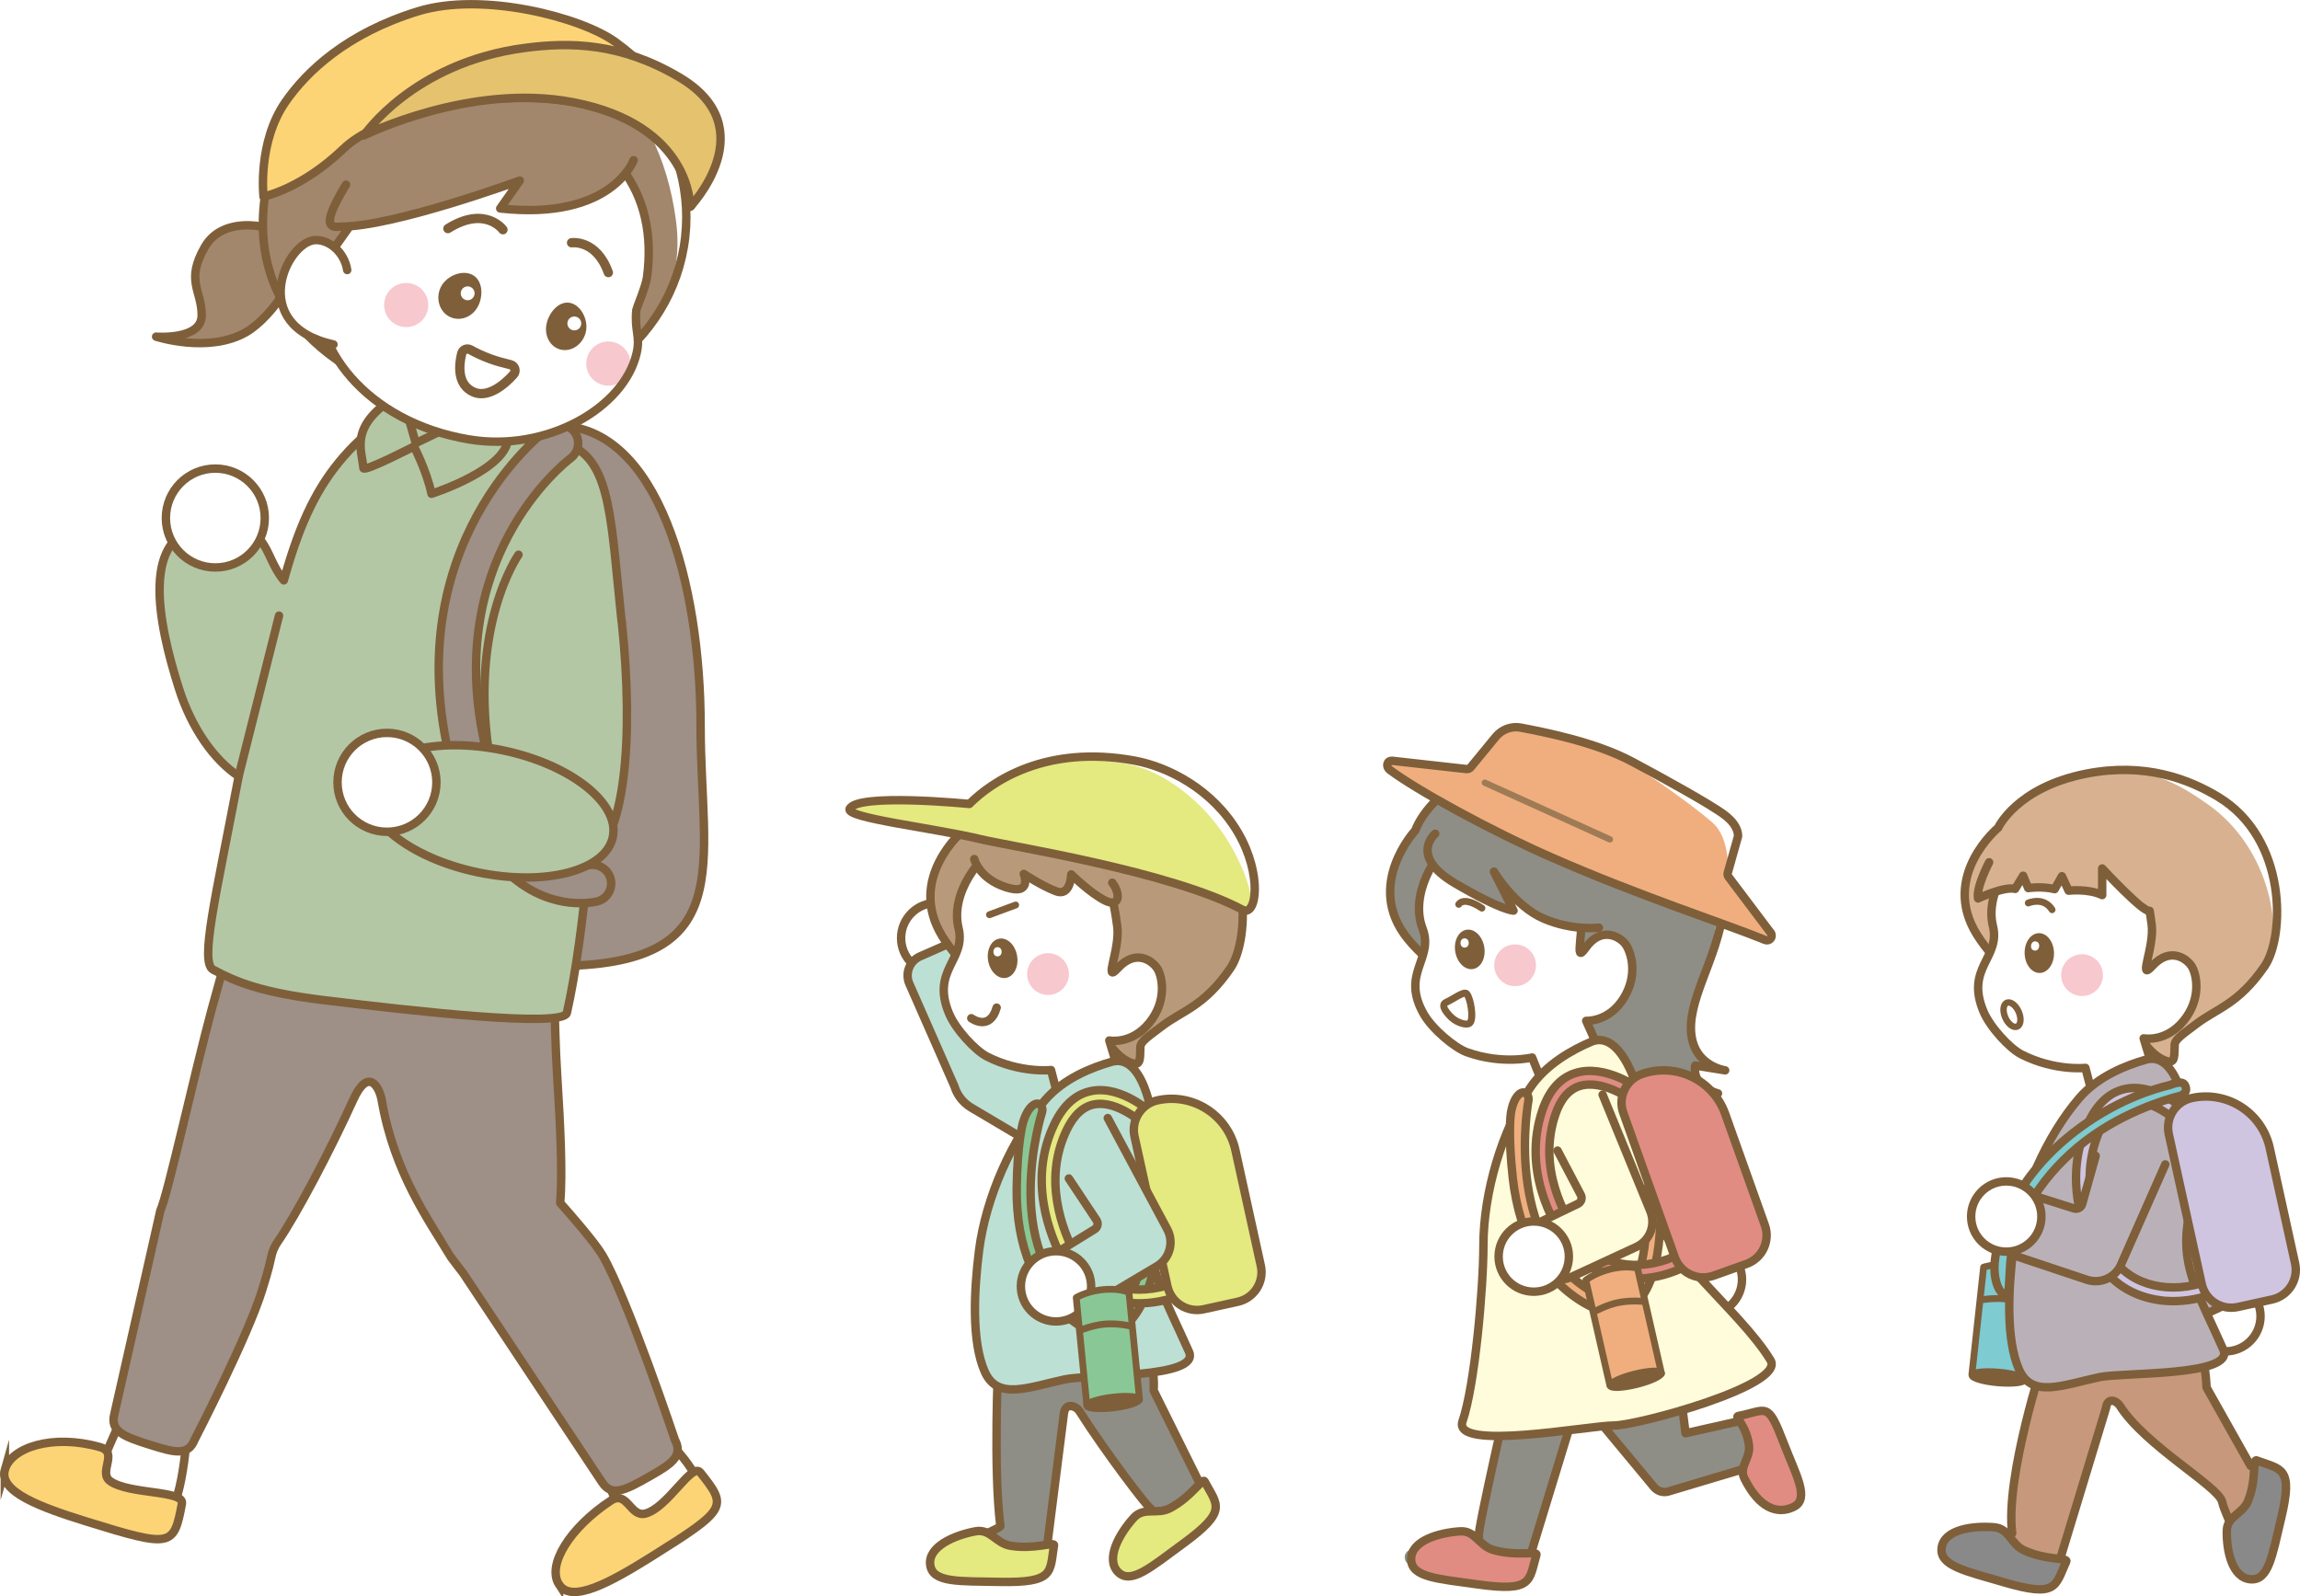<?xml version="1.0" encoding="UTF-8"?>
<svg xmlns="http://www.w3.org/2000/svg" xmlns:xlink="http://www.w3.org/1999/xlink" id="_レイヤー_1" width="308.36" height="214.02" viewBox="0 0 308.36 214.02">
  <defs>
    <style>.cls-1,.cls-2,.cls-3,.cls-4,.cls-5,.cls-6,.cls-7,.cls-8,.cls-9,.cls-10,.cls-11,.cls-12{fill:none;}.cls-13,.cls-2,.cls-14,.cls-3,.cls-4,.cls-15,.cls-5,.cls-6,.cls-7,.cls-8,.cls-9,.cls-10,.cls-11{stroke:#7e5f3a;}.cls-13,.cls-14,.cls-16{fill:#fff;}.cls-13,.cls-14,.cls-4,.cls-8,.cls-10{stroke-width:1.13px;}.cls-13,.cls-8{stroke-miterlimit:10;}.cls-17{clip-path:url(#clippath);}.cls-2,.cls-14,.cls-3,.cls-4,.cls-15,.cls-5,.cls-6,.cls-7,.cls-9,.cls-10,.cls-11,.cls-12{stroke-linejoin:round;}.cls-2,.cls-14,.cls-3,.cls-4,.cls-15,.cls-6,.cls-9,.cls-11,.cls-12{stroke-linecap:round;}.cls-2,.cls-7{stroke-width:1.25px;}.cls-18{fill:#f7c8ce;}.cls-19{fill:#fffcdb;}.cls-20{fill:#fcd475;}.cls-21{fill:#f0ae7e;}.cls-22{fill:#e5c26e;}.cls-23{fill:#e4e980;}.cls-24,.cls-15{fill:#7e5f3a;}.cls-25{fill:#7ecbd2;}.cls-26{fill:#89c896;}.cls-27{fill:#9e8f87;}.cls-28{fill:#b3c7a5;}.cls-29{fill:#bab1b8;}.cls-30{fill:#8e8e86;}.cls-31{fill:#b89a7b;}.cls-32{fill:#d8b290;}.cls-33{fill:#bde0d5;}.cls-34{fill:#cfc5e1;}.cls-35{fill:#c7987b;}.cls-36{fill:#e08c82;}.cls-37{fill:#a2876c;}.cls-38{fill:#898989;}.cls-3,.cls-5{stroke-width:.92px;}.cls-15{stroke-width:.89px;}.cls-6{stroke-width:.94px;}.cls-9{stroke-width:.91px;}.cls-11{stroke-width:.86px;}.cls-12{stroke:#9e7b55;stroke-width:.85px;}</style>
    <clipPath id="clippath">
      <rect class="cls-1" x="331.19" y="2.84" width="300" height="225"></rect>
    </clipPath>
  </defs>
  <g>
    <g>
      <path class="cls-30" d="m162,201.23l-7.33-14.78s.18-2.37-.45-3.91c-.5-1.24-2.01-3.78-2.01-3.78,0,0-7.89,2.82-10.99,3.78l-7.39.25s-.67,14.23.29,21.85c.03.26-6.29,2.92-8.56,4.07-.97.49-.68,1.95.41,2.02l12.31.31c.89.03,1.66-.6,1.82-1.47l2.54-20.06c.19-1.5,1.63-1.01,2.08-.29,3.37,5.32,9.22,13.04,9.55,13.04.27,0-3.07,4.81-4.18,7.1-.47.98.65,1.96,1.55,1.36l9.81-7.23c.72-.52.96-1.48.55-2.27Z"></path>
      <path class="cls-10" d="m162,201.23l-7.33-14.78s.18-2.37-.45-3.91c-.5-1.24-2.01-3.78-2.01-3.78,0,0-7.89,2.82-10.99,3.78l-7.39.25s-.67,14.23.29,21.85c.03.26-6.29,2.92-8.56,4.07-.97.49-.68,1.95.41,2.02l12.31.31c.89.03,1.66-.6,1.82-1.47l2.54-20.06c.19-1.5,1.63-1.01,2.08-.29,3.37,5.32,9.22,13.04,9.55,13.04.27,0-3.07,4.81-4.18,7.1-.47.98.65,1.96,1.55,1.36l9.81-7.23c.72-.52.96-1.48.55-2.27Z"></path>
      <circle class="cls-16" cx="125.52" cy="125.78" r="4.71"></circle>
      <circle class="cls-4" cx="125.52" cy="125.78" r="4.71"></circle>
      <path class="cls-33" d="m143.32,144.56l-6.58-3.9-5.62-12.79c-.62-1.41-2.27-2.05-3.68-1.43l-4.09,1.8c-1.41.62-2.05,2.27-1.43,3.68l6.04,13.73c.35,1.16,1.12,2.19,2.24,2.86l7.98,4.73c2.4,1.42,5.49.63,6.91-1.76,1.42-2.4.63-5.49-1.76-6.91Z"></path>
      <path class="cls-10" d="m143.32,144.56l-6.58-3.9-5.62-12.79c-.62-1.41-2.27-2.05-3.68-1.43l-4.09,1.8c-1.41.62-2.05,2.27-1.43,3.68l6.04,13.73c.35,1.16,1.12,2.19,2.24,2.86l7.98,4.73c2.4,1.42,5.49.63,6.91-1.76,1.42-2.4.63-5.49-1.76-6.91Z"></path>
      <path class="cls-31" d="m129.2,111.3s-7.75,6.44-2.82,14.32c4.92,7.88,17.79,14.7,17.79,14.7,0,0,2.27-3.8,4.39-.58,1.01,1.54,2.05,2.4,3.18,2.81,1.32.48,1.08-.77,1.15-2.17.04-.78.85-1.46,2.81-2.71,2.97-1.9,5.73-2.68,9.26-7.84,2.67-3.9,3.09-17.07-6.25-22.69-3.89-2.34-9.8-4.67-17.74-3.09-9.31,1.86-11.76,7.26-11.76,7.26Z"></path>
      <path class="cls-4" d="m129.2,111.3s-7.75,6.44-2.82,14.32c4.92,7.88,17.79,14.7,17.79,14.7,0,0,2.27-3.8,4.39-.58,1,1.52,2.03,2.38,3.14,2.79,1.34.49,1.11-.74,1.19-2.16.04-.78,1.31-1.55,2.81-2.71,2.79-2.16,5.73-2.68,9.26-7.84,2.67-3.9,3.09-17.07-6.25-22.69-3.89-2.34-9.8-4.67-17.74-3.09-9.31,1.86-11.76,7.26-11.76,7.26Z"></path>
      <path class="cls-16" d="m134.16,113.44c-2.71,1.09-6.8,6.3-5.65,11.01,1.05,4.3-3.71,5.58-1.28,11.43.89,2.15,3.52,4.98,5.1,5.79,4.46,2.27,8.58,1.81,8.58,1.81l1.02,3.91,8.43-2.46-1.64-5.41s2.97.58,5.36-2.36c2.39-2.94,1.75-6.08,1.16-7.16s-2.89-2.9-5.38-.17c-2,2.19.34-2.56-.07-5.6-.59-4.33-1.11-6.56-3.89-8.94-2.99-2.56-7.22-3.66-11.74-1.83Z"></path>
      <circle class="cls-18" cx="140.51" cy="130.61" r="2.8"></circle>
      <path class="cls-10" d="m134.16,113.44c-2.71,1.09-6.8,6.3-5.65,11.01,1.05,4.3-3.71,5.58-1.28,11.43.89,2.15,3.52,4.98,5.1,5.79,4.46,2.27,8.58,1.81,8.58,1.81l1.02,3.91,8.43-2.46-1.64-5.41s2.97.58,5.36-2.36c2.39-2.94,1.75-6.08,1.16-7.16s-2.89-2.9-5.38-.17c-2,2.19.34-2.56-.07-5.6-.59-4.33-1.11-6.56-3.89-8.94-2.99-2.56-7.22-3.66-11.74-1.83Z"></path>
      <ellipse class="cls-24" cx="134.42" cy="128.48" rx="1.97" ry="2.67" transform="translate(-19.58 24.28) rotate(-9.62)"></ellipse>
      <path class="cls-33" d="m154.59,164.56c-.76,5.97,1.58,9.37,4.82,16.7,1.59,3.59-13.5,3.03-16.58,3.68-4.98,1.06-9.09,2.9-10.82-1.05-1.73-3.95-1.46-10.61-.75-16.21.9-7.12,4.45-15.06,8.84-20.16,2.52-2.92,6.26-4.38,8.91-5.14,5.17-1.48,7.01,10.98,5.59,22.18Z"></path>
      <path class="cls-10" d="m154.59,164.56c-.76,5.97,1.58,9.37,4.82,16.7,1.59,3.59-13.5,3.03-16.58,3.68-4.98,1.06-9.09,2.9-10.82-1.05-1.73-3.95-1.46-10.61-.75-16.21.9-7.12,4.45-15.06,8.84-20.16,2.52-2.92,6.26-4.38,8.91-5.14,5.17-1.48,7.01,10.98,5.59,22.18Z"></path>
      <path class="cls-26" d="m147.39,178.74c-1.14-.15-2.36-.7-3.63-1.67-4.98-3.79-7.55-9.94-7.45-17.79.07-5.84,1.37-9.81,1.43-10.01.16-.48.88-1.44,1.37-1.29.48.16.75.67.59,1.16-.06.18-5.74,18.16,5.18,26.47,1.65,1.25,3.06,1.62,4.2,1.1,3.37-1.56,4.56-10.17,4.74-13.36.03-.51.46-.89.97-.87.51.02.89.46.87.97-.07,1.29-.83,12.63-5.8,14.93-.77.36-1.59.48-2.45.37Z"></path>
      <path class="cls-4" d="m147.39,178.74c-1.14-.15-2.36-.7-3.63-1.67-4.98-3.79-7.55-9.94-7.45-17.79.07-5.84.79-8.59.85-8.79.47-1.55,1.23-2.52,1.95-2.51.51,0,.75.67.59,1.16-.06.18-5.74,18.16,5.18,26.47,1.65,1.25,3.06,1.62,4.2,1.1,3.37-1.56,4.56-10.17,4.74-13.36.03-.51.46-.89.97-.87.51.02.89.46.87.97-.07,1.29-.83,12.63-5.8,14.93-.77.36-1.59.48-2.45.37Z"></path>
      <path class="cls-23" d="m150.98,174.64c-3.61-.46-6.69-2.35-8.32-5.37-2.01-3.73-4.86-11.11-1.31-18.54,1.23-2.57,2.93-4.07,5.05-4.46,4.09-.75,8.11,3.05,8.28,3.21.37.35.38.93.03,1.3-.35.37-.93.38-1.3.03-.03-.03-3.52-3.31-6.69-2.73-1.51.28-2.76,1.44-3.72,3.45-3.2,6.7-.58,13.45,1.27,16.88,2.07,3.84,7.1,5.46,12.22,3.95.49-.14,1,.13,1.14.62.14.49-.13,1-.62,1.14-2.07.61-4.13.77-6.04.53Z"></path>
      <path class="cls-4" d="m150.98,174.64c-3.61-.46-6.69-2.35-8.32-5.37-2.01-3.73-4.86-11.11-1.31-18.54,1.23-2.57,2.93-4.07,5.05-4.46,4.09-.75,8.11,3.05,8.28,3.21.37.35.38.93.03,1.3-.35.37-.93.38-1.3.03-.03-.03-3.52-3.31-6.69-2.73-1.51.28-2.76,1.44-3.72,3.45-3.2,6.7-.58,13.45,1.27,16.88,2.07,3.84,7.1,5.46,12.22,3.95.49-.14,1,.13,1.14.62.14.49-.13,1-.62,1.14-2.07.61-4.13.77-6.04.53Z"></path>
      <path class="cls-23" d="m158.2,146.72h0c4.84,0,8.77,3.93,8.77,8.77v15.86c0,2.24-1.82,4.06-4.06,4.06h-4.7c-2.24,0-4.06-1.82-4.06-4.06v-20.57c0-2.24,1.82-4.06,4.06-4.06Z" transform="translate(-30.81 38.18) rotate(-12.39)"></path>
      <path class="cls-4" d="m158.2,146.72h0c4.84,0,8.77,3.93,8.77,8.77v15.86c0,2.24-1.82,4.06-4.06,4.06h-4.7c-2.24,0-4.06-1.82-4.06-4.06v-20.57c0-2.24,1.82-4.06,4.06-4.06Z" transform="translate(-30.81 38.18) rotate(-12.39)"></path>
      <path class="cls-33" d="m142.87,157.03l4.15,6.58c.27.41.16.96-.26,1.22l-4.36,2.69c-1.76,1.13-2.24,3.49-1.07,5.22l.56.83c1.11,1.63,3.3,2.11,4.99,1.1l8.25-4.9c1.7-1.02,2.31-3.2,1.37-4.95l-7.97-14.9"></path>
      <path class="cls-4" d="m143.3,158.02l3.71,5.59c.27.41.16.96-.26,1.22l-4.36,2.69c-1.76,1.13-2.24,3.49-1.07,5.22l.56.83c1.11,1.63,3.3,2.11,4.99,1.1l8.25-4.9c1.7-1.02,2.31-3.2,1.37-4.95l-7.97-14.9"></path>
      <circle class="cls-16" cx="141.58" cy="172.48" r="4.71"></circle>
      <circle class="cls-4" cx="141.58" cy="172.48" r="4.71"></circle>
      <path class="cls-23" d="m161.49,198.62c1.71,3.2,3.18,3.93-2.84,8.34-4.38,3.21-7.06,5.57-8.77,3.81s.2-5.15,2.13-7.27c1.35-1.48,3.13-.37,4.85-1.27,2.87-1.51,4.37-4.09,4.63-3.61Z"></path>
      <path class="cls-4" d="m161.49,198.62c1.71,3.2,3.18,3.93-2.84,8.34-4.38,3.21-7.06,5.57-8.77,3.81s.2-5.15,2.13-7.27c1.35-1.48,3.13-.37,4.85-1.27,2.87-1.51,4.37-4.09,4.63-3.61Z"></path>
      <path class="cls-23" d="m141.31,207.21c-.59,3.58.14,5.05-7.32,4.9-5.43-.11-8.99.14-9.28-2.31-.29-2.44,3.29-3.97,6.11-4.48,1.97-.35,2.71,1.61,4.63,1.94,3.2.55,5.96-.59,5.87-.05Z"></path>
      <path class="cls-4" d="m141.31,207.21c-.59,3.58.14,5.05-7.32,4.9-5.43-.11-8.99.14-9.28-2.31-.29-2.44,3.29-3.97,6.11-4.48,1.97-.35,2.71,1.61,4.63,1.94,3.2.55,5.96-.59,5.87-.05Z"></path>
      <path class="cls-26" d="m152.78,187.7l-7.07.7-1.42-14.41s1.25-.76,3.19-1.02c2.55-.35,3.88.33,3.88.33l1.42,14.41Z"></path>
      <path class="cls-9" d="m152.78,187.7l-7.07.7-1.42-14.41s1.25-.76,3.19-1.02c2.55-.35,3.88.33,3.88.33l1.42,14.41Z"></path>
      <path class="cls-5" d="m144.72,178.4s1.79-.73,3.42-.86c1.84-.15,3.66.31,3.66.31"></path>
      <ellipse class="cls-15" cx="149.24" cy="188.04" rx="3.55" ry=".73" transform="translate(-21.35 19.13) rotate(-6.84)"></ellipse>
      <path class="cls-4" d="m130.22,136.53s2.47,1.83,3.4-1.42"></path>
      <path class="cls-31" d="m149.13,118.38c.94,1.57,1.04,3.37-.93,2.41-1.97-.96-4.57-3.52-4.57-3.52,0,0-.07,3.02-2.06,2.25-1.99-.78-4.3-2.32-4.3-2.32,0,0,1.19,2.97-2.42,1.78s-4.22-3.77-4.22-3.77c0,0,9.82-11.35,18.51,3.18Z"></path>
      <path class="cls-4" d="m130.62,115.19s.6,2.58,4.22,3.77,2.42-1.78,2.42-1.78c0,0,2.31,1.55,4.3,2.32,1.99.78,2.06-2.25,2.06-2.25,0,0,2.6,2.56,4.57,3.52,1.97.96,2.05-.96.93-2.41"></path>
      <line class="cls-3" x1="132.66" y1="122.65" x2="136.17" y2="121.35"></line>
      <ellipse class="cls-16" cx="133.74" cy="127.62" rx=".55" ry=".62"></ellipse>
    </g>
    <g>
      <g>
        <path class="cls-25" d="m271.43,185.07l-7.06-.77,1.57-14.39s1.38-.48,3.33-.35c2.56.18,3.73,1.12,3.73,1.12l-1.57,14.39Z"></path>
        <path class="cls-9" d="m271.43,185.07l-7.06-.77,1.57-14.39s1.38-.48,3.33-.35c2.56.18,3.73,1.12,3.73,1.12l-1.57,14.39Z"></path>
        <path class="cls-5" d="m265.45,174.32s1.9-.35,3.53-.14c1.84.23,3.52,1.05,3.52,1.05"></path>
        <ellipse class="cls-15" cx="267.9" cy="184.69" rx=".73" ry="3.55" transform="translate(60.62 435.52) rotate(-85.01)"></ellipse>
      </g>
      <path class="cls-35" d="m304.1,198.52c-.47-.86-2.36-1.97-2.36-1.97l-5.91-10.51s-.06-2.68-.69-4.22c-.5-1.24-2.7-3.78-2.7-3.78,0,0-7.89,2.82-10.99,3.78l-7.39.25s-5.25,15.9-4.29,23.52c.03.26-5.56-1-7.84.15-.97.49-.68,1.95.41,2.02l11.59,4.24c.89.03,1.66-.6,1.82-1.47l6.6-21.73c.19-1.5,1.41-1.01,1.87-.29,3.37,5.32,13.17,10.76,13.69,12.83.63,2.53,2.88,6.03,2.88,8.92,0,1.09,1.58,1.35,1.96.33,1.27-3.43.17-6.91,1.31-9.11.41-.79.87-1.47.04-2.97Z"></path>
      <path class="cls-10" d="m304.1,198.52c-.47-.86-2.36-1.97-2.36-1.97l-5.91-10.51s-.06-2.68-.69-4.22c-.5-1.24-2.7-3.78-2.7-3.78,0,0-7.89,2.82-10.99,3.78l-7.39.25s-5.25,15.9-4.29,23.52c.03.26-5.56-1-7.84.15-.97.49-.68,1.95.41,2.02l11.59,4.24c.89.03,1.66-.6,1.82-1.47l6.6-21.73c.19-1.5,1.41-1.01,1.87-.29,3.37,5.32,13.17,10.76,13.69,12.83.63,2.53,3,5.98,3,8.87,0,1.09,1.58,1.35,1.96.33,1.27-3.43.05-6.86,1.2-9.06.41-.79.87-1.47.04-2.97Z"></path>
      <circle class="cls-16" cx="298.36" cy="176.49" r="4.71"></circle>
      <circle class="cls-4" cx="298.36" cy="176.49" r="4.71"></circle>
      <path class="cls-29" d="m280.16,158.08l6.66,3.76,5.89,12.67c.65,1.4,2.31,2,3.71,1.35l4.05-1.88c1.4-.65,2-2.31,1.35-3.71l-6.33-13.6c-.38-1.15-1.17-2.17-2.3-2.81l-8.08-4.56c-2.42-1.37-5.5-.52-6.87,1.91-1.37,2.42-.51,5.5,1.91,6.87Z"></path>
      <path class="cls-10" d="m280.16,158.08l6.66,3.76,5.89,12.67c.65,1.4,2.31,2,3.71,1.35l4.05-1.88c1.4-.65,2-2.31,1.35-3.71l-6.33-13.6c-.38-1.15-1.17-2.17-2.3-2.81l-8.08-4.56c-2.42-1.37-5.5-.52-6.87,1.91-1.37,2.42-.51,5.5,1.91,6.87Z"></path>
      <path class="cls-16" d="m267.87,111.01s-7.75,6.44-2.82,14.32c4.92,7.88,17.79,14.7,17.79,14.7,0,0,2.27-3.8,4.39-.58,1.01,1.54,2.05,2.4,3.18,2.81,1.32.48,1.08-.77,1.15-2.17.04-.78.85-1.46,2.81-2.71,2.97-1.9,5.73-2.68,9.26-7.84,2.67-3.9,3.09-17.07-6.25-22.69-3.89-2.34-9.8-4.67-17.74-3.09-9.31,1.86-11.76,7.26-11.76,7.26Z"></path>
      <path class="cls-32" d="m267.87,111.01s-7.75,6.44-2.82,14.32c4.92,7.88,17.79,14.7,17.79,14.7,0,0,2.27-3.8,4.39-.58,1.01,1.54,2.05,2.4,3.18,2.81,1.32.48,1.08-.77,1.15-2.17.04-.78.85-1.46,2.81-2.71,2.97-1.9,5.73-2.68,9.26-7.84,2.67-3.9.96-15.7-7.65-21.71-3.72-2.6-8.4-5.65-16.34-4.06-9.31,1.86-11.76,7.26-11.76,7.26Z"></path>
      <path class="cls-4" d="m267.87,111.01s-7.75,6.44-2.82,14.32c4.92,7.88,17.79,14.7,17.79,14.7,0,0,2.27-3.8,4.39-.58,1,1.52,2.03,2.38,3.14,2.79,1.34.49,1.11-.74,1.19-2.16.04-.78,1.31-1.55,2.81-2.71,2.79-2.16,5.73-2.68,9.26-7.84,2.67-3.9,3.09-17.07-6.25-22.69-3.89-2.34-9.8-4.67-17.74-3.09-9.31,1.86-11.76,7.26-11.76,7.26Z"></path>
      <path class="cls-16" d="m272.84,113.15c-2.71,1.09-6.8,6.3-5.65,11.01,1.05,4.3-3.71,5.58-1.28,11.43.89,2.15,3.52,4.98,5.1,5.79,4.46,2.27,8.58,1.81,8.58,1.81l1.02,3.91,8.43-2.46-1.64-5.41s2.97.58,5.36-2.36,1.75-6.08,1.16-7.16c-.58-1.08-2.89-2.9-5.38-.17-2,2.19.34-2.56-.07-5.6-.59-4.33-1.11-6.56-3.89-8.94-2.99-2.56-7.22-3.66-11.74-1.83Z"></path>
      <path class="cls-10" d="m272.84,113.15c-2.71,1.09-6.8,6.3-5.65,11.01,1.05,4.3-3.71,5.58-1.28,11.43.89,2.15,3.52,4.98,5.1,5.79,4.46,2.27,8.58,1.81,8.58,1.81l1.02,3.91,8.43-2.46-1.64-5.41s2.97.58,5.36-2.36,1.75-6.08,1.16-7.16c-.58-1.08-2.89-2.9-5.38-.17-2,2.19.34-2.56-.07-5.6-.59-4.33-1.11-6.56-3.89-8.94-2.99-2.56-7.22-3.66-11.74-1.83Z"></path>
      <path class="cls-29" d="m293.26,164.27c-.76,5.97,1.58,9.37,4.82,16.7,1.59,3.59-13.5,3.03-16.58,3.68-4.98,1.06-9.09,2.9-10.82-1.05-1.73-3.95-1.46-10.61-.75-16.21.9-7.12,4.45-15.06,8.84-20.16,2.52-2.92,6.26-4.38,8.91-5.14,5.17-1.48,7.01,10.98,5.59,22.18Z"></path>
      <path class="cls-10" d="m293.26,164.27c-.76,5.97,1.58,9.37,4.82,16.7,1.59,3.59-13.5,3.03-16.58,3.68-4.98,1.06-9.09,2.9-10.82-1.05-1.73-3.95-1.46-10.61-.75-16.21.9-7.12,4.45-15.06,8.84-20.16,2.52-2.92,6.26-4.38,8.91-5.14,5.17-1.48,7.01,10.98,5.59,22.18Z"></path>
      <path class="cls-34" d="m289.65,174.35c-3.61-.46-6.69-2.35-8.32-5.37-2.01-3.73-4.86-11.11-1.31-18.54,1.23-2.57,2.93-4.07,5.05-4.46,4.09-.75,8.11,3.05,8.28,3.21.37.35.38.93.03,1.3-.35.37-.93.38-1.3.03-.03-.03-3.52-3.31-6.69-2.73-1.51.28-2.76,1.44-3.72,3.45-3.2,6.7-.58,13.45,1.27,16.88,2.07,3.84,7.1,5.46,12.22,3.95.49-.14,1,.13,1.14.62.14.49-.13,1-.62,1.14-2.07.61-4.13.77-6.04.53Z"></path>
      <path class="cls-4" d="m289.65,174.35c-3.61-.46-6.69-2.35-8.32-5.37-2.01-3.73-4.86-11.11-1.31-18.54,1.23-2.57,2.93-4.07,5.05-4.46,4.09-.75,8.11,3.05,8.28,3.21.37.35.38.93.03,1.3-.35.37-.93.38-1.3.03-.03-.03-3.52-3.31-6.69-2.73-1.51.28-2.76,1.44-3.72,3.45-3.2,6.7-.58,13.45,1.27,16.88,2.07,3.84,7.1,5.46,12.22,3.95.49-.14,1,.13,1.14.62.14.49-.13,1-.62,1.14-2.07.61-4.13.77-6.04.53Z"></path>
      <path class="cls-25" d="m269.27,173.63c-1.49.2-2.02-2.63-1.85-4.31.66-6.55,4.7-13.52,12.44-18.82,5.76-3.94,10.83-4.92,11.06-5.01,1.13-.45,1.86-.51,2.1.2s-.2,1.06-.77,1.26c-.11.04-6.07,1.39-11.67,5.32-5.35,3.75-10.34,9.91-11.05,16.93"></path>
      <path class="cls-10" d="m269.27,173.63c-1.49.2-2.02-2.63-1.85-4.31.66-6.55,4.7-13.52,12.44-18.82,5.76-3.94,10.83-4.92,11.06-5.01,1.13-.45,1.86-.51,2.1.2s-.2,1.06-.77,1.26c-.11.04-6.07,1.39-11.67,5.32-5.35,3.75-10.34,9.91-11.05,16.93l-.26,4.42Z"></path>
      <path class="cls-34" d="m296.87,146.42h0c4.84,0,8.77,3.93,8.77,8.77v15.86c0,2.24-1.82,4.06-4.06,4.06h-4.7c-2.24,0-4.06-1.82-4.06-4.06v-20.57c0-2.24,1.82-4.06,4.06-4.06Z" transform="translate(-27.52 67.92) rotate(-12.39)"></path>
      <path class="cls-4" d="m296.87,146.42h0c4.84,0,8.77,3.93,8.77,8.77v15.86c0,2.24-1.82,4.06-4.06,4.06h-4.7c-2.24,0-4.06-1.82-4.06-4.06v-20.57c0-2.24,1.82-4.06,4.06-4.06Z" transform="translate(-27.52 67.92) rotate(-12.39)"></path>
      <path class="cls-29" d="m281.44,154l-2.27,7.44c-.13.47-.62.74-1.09.6l-4.89-1.55c-2-.59-4.1.58-4.65,2.6l-.26.97c-.51,1.9.55,3.88,2.42,4.5l9.1,3.04c1.88.62,3.93-.34,4.64-2.19l6.07-15.76"></path>
      <path class="cls-4" d="m280.97,154.98l-1.81,6.46c-.13.47-.62.74-1.09.6l-4.89-1.55c-2-.59-4.1.58-4.65,2.6l-.26.97c-.51,1.9.55,3.88,2.42,4.5l9.1,3.04c1.88.62,3.93-.34,4.64-2.19l5.87-13.28"></path>
      <circle class="cls-16" cx="268.9" cy="163.12" r="4.71"></circle>
      <circle class="cls-4" cx="268.98" cy="163.12" r="4.71"></circle>
      <path class="cls-38" d="m302.5,195.81c3.39,1.26,4.98.88,3.33,7.78-1.2,5.02-1.67,8.38-4.12,8.17-2.45-.21-3.23-3.84-3.16-6.56.05-1.9,2.12-2.19,2.83-3.91,1.18-2.86.62-5.65,1.12-5.46Z"></path>
      <path class="cls-4" d="m302.5,195.81c3.39,1.26,4.98.88,3.33,7.78-1.2,5.02-1.67,8.38-4.12,8.17-2.45-.21-3.23-3.84-3.16-6.56.05-1.9,2.12-2.19,2.83-3.91,1.18-2.86.62-5.65,1.12-5.46Z"></path>
      <path class="cls-38" d="m277.03,209.36c-1.51,3.3-1.19,4.91-8.35,2.81-5.21-1.53-8.71-2.22-8.36-4.66s4.21-2.97,7.07-2.72c2,.18,2.19,2.26,3.96,3.08,2.94,1.37,5.91.99,5.68,1.49Z"></path>
      <path class="cls-4" d="m277.03,209.36c-1.51,3.3-1.19,4.91-8.35,2.81-5.21-1.53-8.71-2.22-8.36-4.66s4.21-2.97,7.07-2.72c2,.18,2.19,2.26,3.96,3.08,2.94,1.37,5.91.99,5.68,1.49Z"></path>
      <ellipse class="cls-11" cx="269.75" cy="136.05" rx=".98" ry="1.74" transform="translate(-31.9 119.22) rotate(-23.57)"></ellipse>
      <path class="cls-3" d="m271.93,121.08s2.06-.9,3.19.9"></path>
      <path class="cls-32" d="m289.03,121.97c-.06.84-7.19-5.53-7.19-5.53v3.57c-1.87-.9-4.5-.59-4.5-.59l-.9-1.94-.97,1.73c-1.77-.42-3.55-.14-3.55-.14l-.68-1.66-1.07,1.77c-1.49-.38-4.97,1.28-4.97,1.28-.3-1.45,1.48-4.85,1.48-4.85,0,0,3.23-3.04,7.18-4.32,6.6-2.13,16.06-1.63,15.17,10.68Z"></path>
      <path class="cls-4" d="m266.68,115.62s-1.78,3.39-1.48,4.85c0,0,3.49-1.66,4.97-1.28l1.07-1.77.68,1.66s1.78-.28,3.55.14l.97-1.73.9,1.94s2.63-.31,4.5.59v-3.57s5.59,6.03,6.36,5.68"></path>
      <circle class="cls-18" cx="279.14" cy="130.75" r="2.8"></circle>
      <ellipse class="cls-24" cx="273.41" cy="127.79" rx="1.97" ry="2.67" transform="translate(-3.42 7.59) rotate(-1.58)"></ellipse>
      <ellipse class="cls-16" cx="272.85" cy="126.85" rx=".62" ry=".55" transform="translate(109.08 379.27) rotate(-81.96)"></ellipse>
    </g>
    <g>
      <path class="cls-30" d="m202.71,184.98s-4.78,20.72-4.44,21.06c.19.19-6.85.9-9.24,1.77-1.02.37-.9,1.85.16,2.05l13.36,2.07c.88.14,1.72-.39,1.98-1.24l6.96-22.77-8.79-2.93Z"></path>
      <path class="cls-30" d="m212.92,188.77l8.82,10.62c.48.57,1.25.81,1.96.59l9.86-2.95,5.57,4.15c.76.36,1.57-.37,1.29-1.16l-4.09-9.1c-.2-.57-.8-.89-1.39-.76l-8.96,2.02-.84-6.71-12.22,3.3Z"></path>
      <path class="cls-10" d="m202.71,184.98s-4.78,20.72-4.44,21.06c.19.19-4.16.95-6.56,1.82-1.02.37-.9,1.85.16,2.05l10.68,2.01c.88.14,1.72-.39,1.98-1.24l6.96-22.77-8.79-2.93Z"></path>
      <path class="cls-10" d="m212.92,188.77l8.82,10.62c.48.57,1.25.81,1.96.59l9.86-2.95,5.57,4.15c.76.36,1.57-.37,1.29-1.16l-4.09-9.1c-.2-.57-.8-.89-1.39-.76l-8.96,2.02-.84-6.71-12.22,3.3Z"></path>
      <circle class="cls-16" cx="228.84" cy="171.56" r="4.71"></circle>
      <circle class="cls-4" cx="228.84" cy="171.56" r="4.71"></circle>
      <path class="cls-21" d="m208.16,155.4l6.9,3.3,6.74,12.24c.74,1.35,2.44,1.84,3.79,1.1l3.91-2.15c1.35-.74,1.84-2.44,1.1-3.79l-7.23-13.14c-.46-1.12-1.31-2.08-2.49-2.65l-8.37-4.01c-2.51-1.2-5.52-.14-6.73,2.37-1.2,2.51-.14,5.52,2.37,6.73Z"></path>
      <path class="cls-5" d="m208.16,155.4l6.9,3.3,6.74,12.24c.74,1.35,2.44,1.84,3.79,1.1l3.91-2.15c1.35-.74,1.84-2.44,1.1-3.79l-7.23-13.14c-.46-1.12-1.31-2.08-2.49-2.65l-8.37-4.01c-2.51-1.2-5.52-.14-6.73,2.37-1.2,2.51-.14,5.52,2.37,6.73Z"></path>
      <path class="cls-16" d="m189.75,111.35s-6.87,7.36-1,14.56c5.88,7.2,19.5,12.35,19.5,12.35,0,0,6.56,4.13,8.09,7.67,1.53,3.54,7.09,4.78,9.6,4,0,0-3.09-1.24-2.38-5.61,0,0,2.86,3.21,6.77,2.29,0,0-3.53-.82-3.05-3.74l4.01.65s-4.93-.66-4.57-6.29c.33-5.02,4.6-10.78,4.47-17.84-.09-4.87-2.64-11.87-12.7-15.88-4.21-1.68-10.31-3.4-17.99-.83-9,3.01-10.75,8.68-10.75,8.68Z"></path>
      <path class="cls-30" d="m189.75,111.35s-6.87,7.36-1,14.56c5.88,7.2,19.5,12.35,19.5,12.35,0,0,6.56,4.13,8.09,7.67,1.53,3.54,7.09,4.78,9.6,4,0,0-3.09-1.24-2.38-5.61,0,0,2.86,3.21,6.77,2.29,0,0-3.53-.82-3.05-3.74l4.01.65s-4.93-.66-4.57-6.29c.33-5.02,3.79-10.19,3.66-17.26-.09-4.87-6.92-12.94-13.87-15.58-4.17-1.59-8.32-3.67-16.01-1.71-9.2,2.34-10.75,8.68-10.75,8.68Z"></path>
      <path class="cls-4" d="m189.75,111.35s-6.87,7.36-1,14.56c5.88,7.2,19.5,12.35,19.5,12.35,0,0,6.56,4.13,8.09,7.67,1.53,3.54,7.09,4.78,9.6,4,0,0-3.09-1.24-2.38-5.61,0,0,2.86,3.21,6.77,2.29,0,0-3.53-.82-3.05-3.74l4.01.65s-4.93-.66-4.57-6.29c.33-5.02,4.6-10.78,4.47-17.84-.09-4.87-2.64-11.87-12.7-15.88-4.21-1.68-10.31-3.4-17.99-.83-9,3.01-10.75,8.68-10.75,8.68Z"></path>
      <path class="cls-16" d="m194.94,112.86c-2.55,1.43-5.95,7.11-4.22,11.63,1.58,4.14-2.98,6,.17,11.5,1.16,2.02,4.12,4.5,5.78,5.1,4.71,1.69,8.74.71,8.74.71l1.51,3.75,8.05-3.51-2.31-5.16s3.02.2,5.02-3.02c2-3.22.97-6.25.25-7.25-.72-.99-3.24-2.52-5.36.51-1.71,2.43.02-2.58-.78-5.55-1.13-4.22-1.93-6.37-4.98-8.38-3.28-2.16-7.62-2.72-11.88-.34Z"></path>
      <path class="cls-10" d="m194.94,112.86c-2.55,1.43-5.95,7.11-4.22,11.63,1.58,4.14-2.98,6,.17,11.5,1.16,2.02,4.12,4.5,5.78,5.1,4.71,1.69,8.74.71,8.74.71l1.51,3.75,8.05-3.51-2.31-5.16s3.02.2,5.02-3.02c2-3.22.97-6.25.25-7.25-.72-.99-3.24-2.52-5.36.51-1.71,2.43.02-2.58-.78-5.55-1.13-4.22-1.93-6.37-4.98-8.38-3.28-2.16-7.62-2.72-11.88-.34Z"></path>
      <path class="cls-6" d="m193.72,135.37c-.21-.36-.25-.77.13-.95,1.04-.48,2.39-1.52,2.76-1.19.53.48,1.05,3.43.43,3.96-.4.34-1.64-.04-2.39-.71-.2-.18-.65-.63-.93-1.11Z"></path>
      <path class="cls-30" d="m198.67,106.69s-5.66,3.23-6.87,5.86c-.86,1.87.15,4.06,3.29,5.89,6.27,3.68,7.83,3.65,7.83,3.65l-2.63-5.23s2.73,4.61,6.67,6.3c2.34,1.01,7.32,1.1,10.98,1.02,2.51-.06,4.18-3.32,4.18-3.32"></path>
      <path class="cls-4" d="m192.42,111.79s-3.6,2.98,2.67,6.66c6.27,3.68,7.83,3.65,7.83,3.65l-2.63-5.23s2.73,4.61,6.67,6.3c3.93,1.69,7.4,1.21,7.4,1.21"></path>
      <path class="cls-19" d="m221.63,161c0,6.02,11.61,14.54,15.75,21.4,2.03,3.36-17.87,8.74-21.02,8.74-3.37,0-22.86,2.89-20.28-.57,2.26-3.02,2.8-17.9,2.8-23.54,0-7.18,2.52-15.5,6.23-21.11,2.13-3.21,5.66-5.13,8.19-6.22,4.94-2.12,8.33,10.01,8.33,21.3Z"></path>
      <path class="cls-10" d="m221.63,161c0,6.02,11.61,14.54,15.75,21.4,2.03,3.36-17.87,8.74-21.02,8.74-3.37,0-21.68,3.51-20.28-.57,1.66-4.81,2.8-17.9,2.8-23.54,0-7.18,2.52-15.5,6.23-21.11,2.13-3.21,5.66-5.13,8.19-6.22,4.94-2.12,8.33,10.01,8.33,21.3Z"></path>
      <path class="cls-21" d="m216.28,175.96c-1.15,0-2.43-.4-3.81-1.2-5.41-3.13-8.75-8.91-9.64-16.71-.66-5.81.12-9.9.16-10.11.1-.5.69-1.54,1.19-1.45.5.1.82.58.73,1.07-.04.19-3.41,18.74,8.47,25.61,1.79,1.03,3.24,1.22,4.3.56,3.15-1.97,3.25-10.66,3.02-13.85-.04-.51.34-.95.85-.98.5-.04.95.34.98.85.09,1.28.77,12.63-3.88,15.54-.72.45-1.52.68-2.38.68Z"></path>
      <path class="cls-4" d="m216.28,175.96c-1.15,0-2.43-.4-3.81-1.2-5.41-3.13-8.75-8.91-9.64-16.71-.66-5.81-.3-8.62-.26-8.83.27-1.6.9-2.65,1.62-2.74.5-.06.82.58.73,1.07-.04.19-3.41,18.74,8.47,25.61,1.79,1.03,3.24,1.22,4.3.56,3.15-1.97,3.25-10.66,3.02-13.85-.04-.51.34-.95.85-.98.5-.04.95.34.98.85.09,1.28.77,12.63-3.88,15.54-.72.45-1.52.68-2.38.68Z"></path>
      <path class="cls-36" d="m219.32,171.45c-3.64,0-6.93-1.49-8.93-4.28-2.47-3.45-6.22-10.41-3.63-18.23.9-2.71,2.39-4.41,4.45-5.06,3.96-1.26,8.43,2,8.62,2.14.41.3.49.88.19,1.28-.3.41-.88.49-1.28.19-.04-.03-3.91-2.84-6.98-1.86-1.46.47-2.56,1.77-3.26,3.89-2.34,7.05,1.12,13.42,3.38,16.58,2.54,3.55,7.73,4.53,12.62,2.38.46-.2,1.01,0,1.21.47.2.46,0,1.01-.47,1.21-1.97.87-4,1.29-5.92,1.29Z"></path>
      <path class="cls-4" d="m219.32,171.45c-3.64,0-6.93-1.49-8.93-4.28-2.47-3.45-6.22-10.41-3.63-18.23.9-2.71,2.39-4.41,4.45-5.06,3.96-1.26,8.43,2,8.62,2.14.41.3.49.88.19,1.28-.3.41-.88.49-1.28.19-.04-.03-3.91-2.84-6.98-1.86-1.46.47-2.56,1.77-3.26,3.89-2.34,7.05,1.12,13.42,3.38,16.58,2.54,3.55,7.73,4.53,12.62,2.38.46-.2,1.01,0,1.21.47.2.46,0,1.01-.47,1.21-1.97.87-4,1.29-5.92,1.29Z"></path>
      <path class="cls-36" d="m224.76,142.43h0c4.84,0,8.77,3.93,8.77,8.77v15.86c0,2.24-1.82,4.06-4.06,4.06h-4.7c-2.24,0-4.06-1.82-4.06-4.06v-20.57c0-2.24,1.82-4.06,4.06-4.06Z" transform="translate(-39.45 85.34) rotate(-19.62)"></path>
      <path class="cls-4" d="m224.76,142.43h0c4.84,0,8.77,3.93,8.77,8.77v15.86c0,2.24-1.82,4.06-4.06,4.06h-4.7c-2.24,0-4.06-1.82-4.06-4.06v-20.57c0-2.24,1.82-4.06,4.06-4.06Z" transform="translate(-39.45 85.34) rotate(-19.62)"></path>
      <path class="cls-19" d="m208.49,153.25l3.45,6.97c.23.43.06.97-.38,1.19l-4.62,2.23c-1.87.94-2.59,3.24-1.59,5.08l.48.89c.93,1.74,3.06,2.44,4.85,1.61l8.71-4.03c1.8-.84,2.62-2.94,1.87-4.78l-6.4-15.63"></path>
      <path class="cls-4" d="m208.82,154.28l3.12,5.94c.23.43.06.97-.38,1.19l-4.62,2.23c-1.87.94-2.59,3.24-1.59,5.08l.48.89c.93,1.74,3.06,2.44,4.85,1.61l8.71-4.03c1.8-.84,2.62-2.94,1.87-4.78l-6.4-15.63"></path>
      <circle class="cls-16" cx="205.63" cy="168.49" r="4.71"></circle>
      <circle class="cls-4" cx="205.63" cy="168.49" r="4.71"></circle>
      <path class="cls-3" d="m195.57,121.26s.58-1.17,3.11.51"></path>
      <path class="cls-36" d="m233.03,189.87c3.94-.77,3.92-2.07,6.13,3.68,1.61,4.2,3.52,7.42,1.32,8.5s-4.66.16-6.63-3.85c-.73-1.48.82-2.69.64-4.32-.3-2.71-1.99-3.9-1.46-4Z"></path>
      <path class="cls-4" d="m233.03,189.87c3.94-.77,3.92-2.07,6.13,3.68,1.61,4.2,3.52,7.42,1.32,8.5s-4.66.16-6.63-3.85c-.73-1.48.82-2.69.64-4.32-.3-2.71-1.99-3.9-1.46-4Z"></path>
      <path class="cls-36" d="m205.99,208.46c-1.01,3.49-.46,5.03-7.86,3.99-5.37-.76-8.94-.94-8.94-3.4s3.74-3.55,6.6-3.72c2-.12,2.5,1.92,4.37,2.48,3.11.93,5.99.12,5.83.65Z"></path>
      <path class="cls-4" d="m205.99,208.46c-1.01,3.49-.46,5.03-7.86,3.99-5.37-.76-8.94-.94-8.94-3.4s3.74-3.55,6.6-3.72c2-.12,2.5,1.92,4.37,2.48,3.11.93,5.99.12,5.83.65Z"></path>
      <path class="cls-21" d="m222.75,184.18l-6.92,1.58-3.22-14.11s1.14-.91,3.04-1.42c2.48-.67,3.89-.16,3.89-.16l3.22,14.11Z"></path>
      <path class="cls-9" d="m222.75,184.18l-6.92,1.58-3.22-14.11s1.14-.91,3.04-1.42c2.48-.67,3.89-.16,3.89-.16l3.22,14.11Z"></path>
      <path class="cls-16" d="m186.66,102.02c-.71-.08-.91.77-.34,1.2,3.43,2.6,13.36,8.1,21.8,11.79,11.87,5.2,22.89,8.73,28.54,11.03.57.23,1.09-.4.77-.92l-5.72-7.59c-.1-.17-.12-.37-.05-.56l1.36-4.84c.5-1.07-1-2.23-1.73-2.8-1.86-1.44-8.56-5.12-12.4-7.17-4.93-2.64-11.59-3.94-14.96-4.59-1.27-.25-2.57.22-3.39,1.22l-3.37,4.1c-.14.17-.35.25-.56.23l-9.94-1.11Z"></path>
      <path class="cls-21" d="m186.66,102.02c-.71-.08-.91.77-.34,1.2,3.43,2.6,13.36,8.1,21.8,11.79,11.87,5.2,22.89,8.73,28.54,11.03.57.23,1.09-.4.77-.92l-5.72-7.59c-.1-.17-.12-.37-.05-.56,0,0,.33-4.57-2.06-6.67-2.22-1.95-8.34-6.42-11.19-7.94-4.24-2.27-11.12-4.14-14.49-4.8-1.27-.25-2.57.22-3.39,1.22l-3.37,4.1c-.14.17-.35.25-.56.23l-9.94-1.11Z"></path>
      <path class="cls-10" d="m186.66,102.02c-.71-.08-.91.77-.34,1.2,3.43,2.6,13.36,8.1,21.8,11.79,11.87,5.2,22.89,8.73,28.54,11.03.57.23,1.09-.4.77-.92l-5.72-7.59c-.1-.17-.12-.37-.05-.56l1.36-4.84c0-1.27-1-2.23-1.73-2.8-1.86-1.44-8.56-5.12-12.4-7.17-4.93-2.64-11.59-3.94-14.96-4.59-1.27-.25-2.57.22-3.39,1.22l-3.37,4.1c-.14.17-.35.25-.56.23l-9.94-1.11Z"></path>
      <path class="cls-5" d="m213.59,175.96s1.68-.95,3.29-1.29c1.81-.38,3.67-.15,3.67-.15"></path>
      <ellipse class="cls-15" cx="219.29" cy="184.97" rx="3.55" ry=".73" transform="translate(-38.4 58.88) rotate(-14.08)"></ellipse>
      <line class="cls-12" x1="199.07" y1="104.95" x2="215.84" y2="112.55"></line>
      <circle class="cls-18" cx="203.13" cy="129.43" r="2.8"></circle>
      <ellipse class="cls-24" cx="197.05" cy="127.29" rx="1.97" ry="2.67" transform="translate(-18.5 34.73) rotate(-9.62)"></ellipse>
      <ellipse class="cls-16" cx="196.36" cy="126.44" rx=".55" ry=".62"></ellipse>
    </g>
    <path class="cls-37" d="m38.49,31.73c-1.31-1.31-8.4-3.2-11.03,1.38s-.42,5.79-.42,9.16-6.11,2.87-6.11,2.87c0,0,7.04,2.31,12.08-.61,3.42-1.98,8.98-9.3,5.48-12.8Z"></path>
    <path class="cls-4" d="m38.49,31.73c-1.31-1.31-8.4-3.2-11.03,1.38s-.42,5.79-.42,9.16-6.11,2.87-6.11,2.87c0,0,7.04,2.31,12.08-.61,3.42-1.98,8.98-9.3,5.48-12.8Z"></path>
    <g>
      <path class="cls-27" d="m93.93,97.27c0,18.89,5.27,32.26-19.55,32.26-13.57,0-24.57-15.31-24.57-34.2s11.33-38.25,24.9-38.25,19.22,21.31,19.22,40.19Z"></path>
      <path class="cls-4" d="m93.93,97.27c0,18.89,5.27,32.26-19.55,32.26-13.57,0-24.57-15.31-24.57-34.2s11.33-38.25,24.9-38.25,19.22,21.31,19.22,40.19Z"></path>
      <path class="cls-13" d="m88.21,191.89s7.23,6.42,5.16,9.04c-2.07,2.62-8.59,5.45-8.59,5.45l-4.49-10.38,7.92-4.11Z"></path>
      <path class="cls-13" d="m25.04,192.39s-.63,11.74-3.95,11.95c-3.33.21-9.8-2.76-9.8-2.76l5.4-12.35,8.35,3.16Z"></path>
      <path class="cls-20" d="m74.96,212.47c1.7,2.58,6.91-.31,12.51-3.82,10.08-6.32,10.07-6.62,6.43-11.2-1.15-1.45-4.34,4.71-7.38,5.5-2.03.52-2.42-3.19-4.64-1.73-5.52,3.64-8.62,8.68-6.92,11.26Z"></path>
      <path class="cls-8" d="m74.96,212.47c1.7,2.58,6.91-.31,12.51-3.82,10.08-6.32,10.07-6.62,6.43-11.2-1.15-1.45-4.34,4.71-7.38,5.5-2.03.52-2.42-3.19-4.64-1.73-5.52,3.64-8.62,8.68-6.92,11.26Z"></path>
      <path class="cls-20" d="m.65,197.06c-.85,2.97,4.74,5.03,11.06,6.99,11.36,3.52,11.59,3.32,12.68-2.43.35-1.82-7.02-1.21-9.59-3-1.72-1.2,1.16-3.85-1.39-4.58-6.36-1.81-11.92.05-12.76,3.02Z"></path>
      <path class="cls-8" d="m.65,197.06c-.85,2.97,4.74,5.03,11.06,6.99,11.36,3.52,11.59,3.32,12.68-2.43.35-1.82-7.02-1.21-9.59-3-1.72-1.2,1.16-3.85-1.39-4.58-6.36-1.81-11.92.05-12.76,3.02Z"></path>
      <path class="cls-27" d="m90.52,193.16s-6.39-19.09-9.75-24.85c-1-1.71-4.44-5.64-5.66-7.01.32-4.03.02-10.3-.4-16.96-1.05-16.37,1.6-24.47-12.81-23.91-2.71.1-11.51-.76-15.45-.94-12.28-.58-12.04-6.35-18.05,15.78-2.28,8.39-5.97,25.2-6.89,27l-6.18,27.33c-.6,2.33,1.28,3.03,4.83,4.15,3.18,1,5.07,1.52,5.93-.71,0,0,7.13-13.78,9.09-20.16.24-.79.83-2.62,1.17-4.27.15-.73.42-1.43.85-2.05,2.56-3.69,7.16-12.47,10.16-19.09,2-4.41,3.5-1.8,3.83.13,1.67,9.69,6.78,15.78,9.52,20.33.09.24.32.65.47.87l19.52,29.93c1.3,2.02,3.1,1.11,6.33-.73,2.9-1.65,4.56-2.69,3.51-4.84Z"></path>
      <path class="cls-4" d="m90.52,193.16s-6.39-19.09-9.75-24.85c-1-1.71-4.44-5.64-5.66-7.01.32-4.03.02-10.3-.4-16.96-1.05-16.37,1.6-24.47-12.81-23.91-2.71.1-11.51-.76-15.45-.94-12.28-.58-12.04-6.35-18.05,15.78-2.28,8.39-5.97,25.2-6.89,27l-6.18,27.33c-.6,2.33,1.28,3.03,4.83,4.15,3.18,1,5.07,1.52,5.93-.71,0,0,7.13-13.78,9.09-20.16.24-.79.83-2.62,1.17-4.27.15-.73.42-1.43.85-2.05,2.56-3.69,7.16-12.47,10.16-19.09,2-4.41,3.5-1.8,3.83.13,1.67,9.69,6.38,16.17,9.12,20.72.09.24,1.67,2.22,1.82,2.45l18.57,27.96c1.3,2.02,3.1,1.11,6.33-.73,2.9-1.65,4.56-2.69,3.51-4.84Z"></path>
      <path class="cls-28" d="m83.34,83.36c-1.42-13.41-1.42-20.96-6.54-23.53-2.98-5.3-10.17-12.45-16.49-9.21-12.6,6.46-18.44,13.43-22.26,27.2-3.01-3.63-1.66-8.13-10.49-7.24-8.85.89-6.38,12.92-3.56,21.77,1.7,5.34,4.73,9.58,8,11.74-3.1,16.29-5.24,24.95-3.42,25.93,3,1.61,6.38,3.06,14.88,4.09,11.97,1.46,32.08,3.73,32.54,1.7,1.18-5.21,2.18-12.51,2.89-20.5,4.87-2.59,6.14-16.1,4.47-31.97Z"></path>
      <path class="cls-4" d="m83.34,83.36c-1.42-13.41-1.42-20.96-6.54-23.53-2.98-5.3-10.3-12.7-16.49-9.21-13.76,7.74-18.44,13.43-22.26,27.2-3.01-3.63-1.66-8.13-10.49-7.24-8.85.89-6.38,12.92-3.56,21.77,1.7,5.34,4.73,9.58,8,11.74-3.1,16.29-5.24,24.95-3.42,25.93,3,1.61,6.38,3.06,14.88,4.09,11.97,1.46,32.08,3.73,32.54,1.7,1.18-5.21,2.18-12.51,2.89-20.5,4.87-2.59,6.14-16.1,4.47-31.97Z"></path>
      <path class="cls-28" d="m53.84,52.71l1.9,6.71,8.82-4.27s3.51,1.16,3.56,3.42c.1,4.34-10.27,7.64-10.27,7.64-.62-3.02-2.35-6.34-2.35-6.34,0,0-6.73,3.47-6.78,2.9-.19-2.51-2.15-5.81,5.11-10.06Z"></path>
      <path class="cls-4" d="m53.84,52.71l1.9,6.71,8.82-4.27s3.51,1.16,3.56,3.42c.1,4.34-10.27,7.64-10.27,7.64-.62-3.02-2.35-6.34-2.35-6.34,0,0-6.73,3.47-6.78,2.9-.19-2.51-2.15-5.81,5.11-10.06Z"></path>
      <path class="cls-4" d="m69.52,74.38s-6.87,9.67-3.77,27.81"></path>
      <path class="cls-27" d="m77.76,121.1c-1.73,0-4.25-.37-6.95-1.98-4.84-2.89-8.34-8.6-10.4-16.96-7.19-29.17,12.29-44.11,13.12-44.73,1.1-.82,2.67-.6,3.49.51.82,1.1.6,2.66-.5,3.49-.73.55-17.64,13.67-11.26,39.54,4.19,16.99,13.23,15.14,13.61,15.05,1.33-.3,2.67.51,3,1.84.32,1.33-.46,2.66-1.78,3-.19.05-1.04.25-2.31.25Z"></path>
      <path class="cls-4" d="m77.76,121.1c-1.73,0-4.25-.37-6.95-1.98-4.84-2.89-8.34-8.6-10.4-16.96-7.19-29.17,12.29-44.11,13.12-44.73,1.1-.82,2.67-.6,3.49.51.82,1.1.6,2.66-.5,3.49-.73.55-17.64,13.67-11.26,39.54,4.19,16.99,13.23,15.14,13.61,15.05,1.33-.3,2.67.51,3,1.84.32,1.33-.46,2.66-1.78,3-.19.05-1.04.25-2.31.25Z"></path>
      <ellipse class="cls-28" cx="65.75" cy="108.8" rx="8.35" ry="16.76" transform="translate(-54.22 150.82) rotate(-78.16)"></ellipse>
      <ellipse class="cls-4" cx="65.75" cy="108.8" rx="8.35" ry="16.76" transform="translate(-54.22 150.82) rotate(-78.16)"></ellipse>
      <circle class="cls-14" cx="51.88" cy="104.9" r="6.63"></circle>
      <circle class="cls-14" cx="28.87" cy="69.46" r="6.63"></circle>
      <line class="cls-4" x1="37.41" y1="82.55" x2="31.99" y2="104.1"></line>
      <g>
        <ellipse class="cls-16" cx="63.83" cy="28.41" rx="25.93" ry="28.24" transform="translate(25.2 86.63) rotate(-80.43)"></ellipse>
        <path class="cls-37" d="m35.92,23.88c-2.38,14.12,6.6,25.98,17.36,27.79,15.38,2.59,40.07-1.81,37.34-22.15-2.34-17.47-13.86-24.41-23.82-25.24-15.54-1.3-28.5,5.48-30.88,19.6Z"></path>
        <path class="cls-8" d="m35.98,23.72c-4.51,20.12,12.78,28.45,23.54,30.26,15.38,2.59,29.78-6.75,32.16-20.88,2.38-14.12-8.16-27.67-23.54-30.26s-29.02,6.9-32.16,20.88Z"></path>
        <path class="cls-16" d="m47.28,29.58c2.28-10.26,12.94-16.62,23.8-14.2,10.86,2.42,17.24,10.23,15.66,21.83-.17,1.23-1.4,4.12-1.42,4.31-.29,2.83.55,3.52.05,5.76-1.65,7.44-12.11,13.38-22.48,11.64-13.7-2.3-21.7-12.5-20.1-21.74.4-2.29,4.32-6.8,4.5-7.6Z"></path>
        <g>
          <path class="cls-2" d="m76.63,32.55s3.32-.5,4.93,4"></path>
          <path class="cls-2" d="m67.43,30.8s-2.37-3.29-7.38-.15"></path>
          <circle class="cls-18" cx="54.46" cy="40.9" r="2.96"></circle>
          <circle class="cls-18" cx="81.56" cy="48.75" r="2.96"></circle>
          <path class="cls-24" d="m64.21,40.8c-.63,1.56-2.31,2.34-3.74,1.76-1.44-.58-2.09-2.32-1.46-3.87.63-1.56,2.69-2.51,4.13-1.93s1.71,2.48,1.08,4.03Z"></path>
          <path class="cls-24" d="m73.35,43.15c-.49,1.6.26,3.26,1.68,3.69,1.42.43,2.97-.51,3.46-2.12.49-1.6-.45-3.62-1.87-4.06s-2.79.88-3.28,2.49Z"></path>
          <circle class="cls-16" cx="62.7" cy="39.33" r=".93"></circle>
          <circle class="cls-16" cx="77" cy="43.37" r=".93"></circle>
        </g>
        <path class="cls-4" d="m47.28,29.58c2.28-10.26,12.94-16.62,23.8-14.2,10.86,2.42,17.24,10.23,15.66,21.83-.17,1.23-1.4,4.12-1.42,4.31-.29,2.83.55,3.52.05,5.76-1.65,7.44-12.11,13.38-22.48,11.64-13.7-2.3-21.7-12.5-20.1-21.74.4-2.29,4.32-6.8,4.5-7.6Z"></path>
        <path class="cls-37" d="m84.95,21.48s-2.91,8.12-17.89,6.47l2.63-3.74s-16.89,6.2-24.01,6.18c-.85,0-3.14.69.71-5.63,0,0,16.02-25.82,38.56-3.28Z"></path>
        <path class="cls-4" d="m84.95,21.48s-2.91,8.12-17.89,6.47l2.63-3.74s-16.89,6.2-24.01,6.18c-.85,0-3.14.69.71-5.63"></path>
        <path class="cls-14" d="m46.55,36.21c-.36-2.36-2.39-4.09-4.28-4.02-3.8.15-9.25,11.4,2.44,14"></path>
        <path class="cls-7" d="m63.06,46.9c-.46-.26-1.03-.01-1.16.5-.37,1.49-.67,4.2,1.62,5.18,1.82.78,3.96-.84,5.32-2.36.41-.45.19-1.18-.4-1.32-.82-.2-1.89-.48-2.62-.75-1.19-.43-2.13-.9-2.75-1.25Z"></path>
      </g>
      <path class="cls-20" d="m35.32,26.36s5.08-.99,10.73-6.42c8.35-8.04,44.84-12.57,46.62,7.67,0,0,3.23-12.34-10.19-22-4.63-3.33-16.07-6.01-24.93-4.48-9.89,1.7-16.44,8.47-19.26,12.52-3.79,5.43-2.96,12.72-2.96,12.72Z"></path>
      <path class="cls-4" d="m35.32,26.36s5.08-.99,10.73-6.42c8.35-8.04,44.84-12.57,46.62,7.67,0,0,3.23-12.34-10.19-22-4.63-3.33-17.82-6.74-26.41-4.1-9.61,2.95-14.96,8.08-17.78,12.13-3.79,5.43-2.96,12.72-2.96,12.72Z"></path>
      <path class="cls-22" d="m48.79,18.16s14.26-7.09,28-4.46c16.01,3.06,15.74,14.03,15.74,14.03,0,0,10.1-10.58-1.49-17.39-7.81-4.6-14.55-4.73-20.72-3.91-15.01,2-21.53,11.73-21.53,11.73Z"></path>
      <path class="cls-4" d="m48.79,18.16s14.26-7.09,28-4.46c16.01,3.06,15.74,14.03,15.74,14.03,0,0,10.1-10.58-1.49-17.39-7.81-4.6-14.55-4.73-20.72-3.91-15.01,2-21.53,11.73-21.53,11.73Z"></path>
    </g>
    <path class="cls-16" d="m113.91,108.47c-.5,1.22,11.19,2.52,17.63,4.07,3.87.93,25.41,4.3,35.05,9.45,1.88,1,2.68-4.71-.6-10.33-3.42-5.85-9.39-8.84-13.86-9.67-11.9-2.19-19.15,2.79-22.17,5.81,0,0-15.16-1.51-16.06.68Z"></path>
    <path class="cls-23" d="m113.91,108.47c-.5,1.22,11.19,2.52,17.63,4.07,3.87.93,25.41,4.3,35.05,9.45,1.88,1,1.58-3.19-1.71-8.81-3.42-5.85-9.14-9.87-13.6-10.69-11.9-2.19-18.31,2.3-21.32,5.31,0,0-15.16-1.51-16.06.68Z"></path>
    <path class="cls-4" d="m113.91,108.47c-.5,1.22,11.19,2.52,17.63,4.07,3.87.93,25.41,4.3,35.05,9.45,1.88,1,2.68-4.71-.6-10.33-3.42-5.85-9.39-8.84-13.86-9.67-11.9-2.19-19.15,2.79-22.17,5.81,0,0-15.16-1.51-16.06.68Z"></path>
  </g>
  <g class="cls-17">
    <image width="4500" height="3000" transform="translate(293.15 2.64) scale(.08)"></image>
  </g>
</svg>

